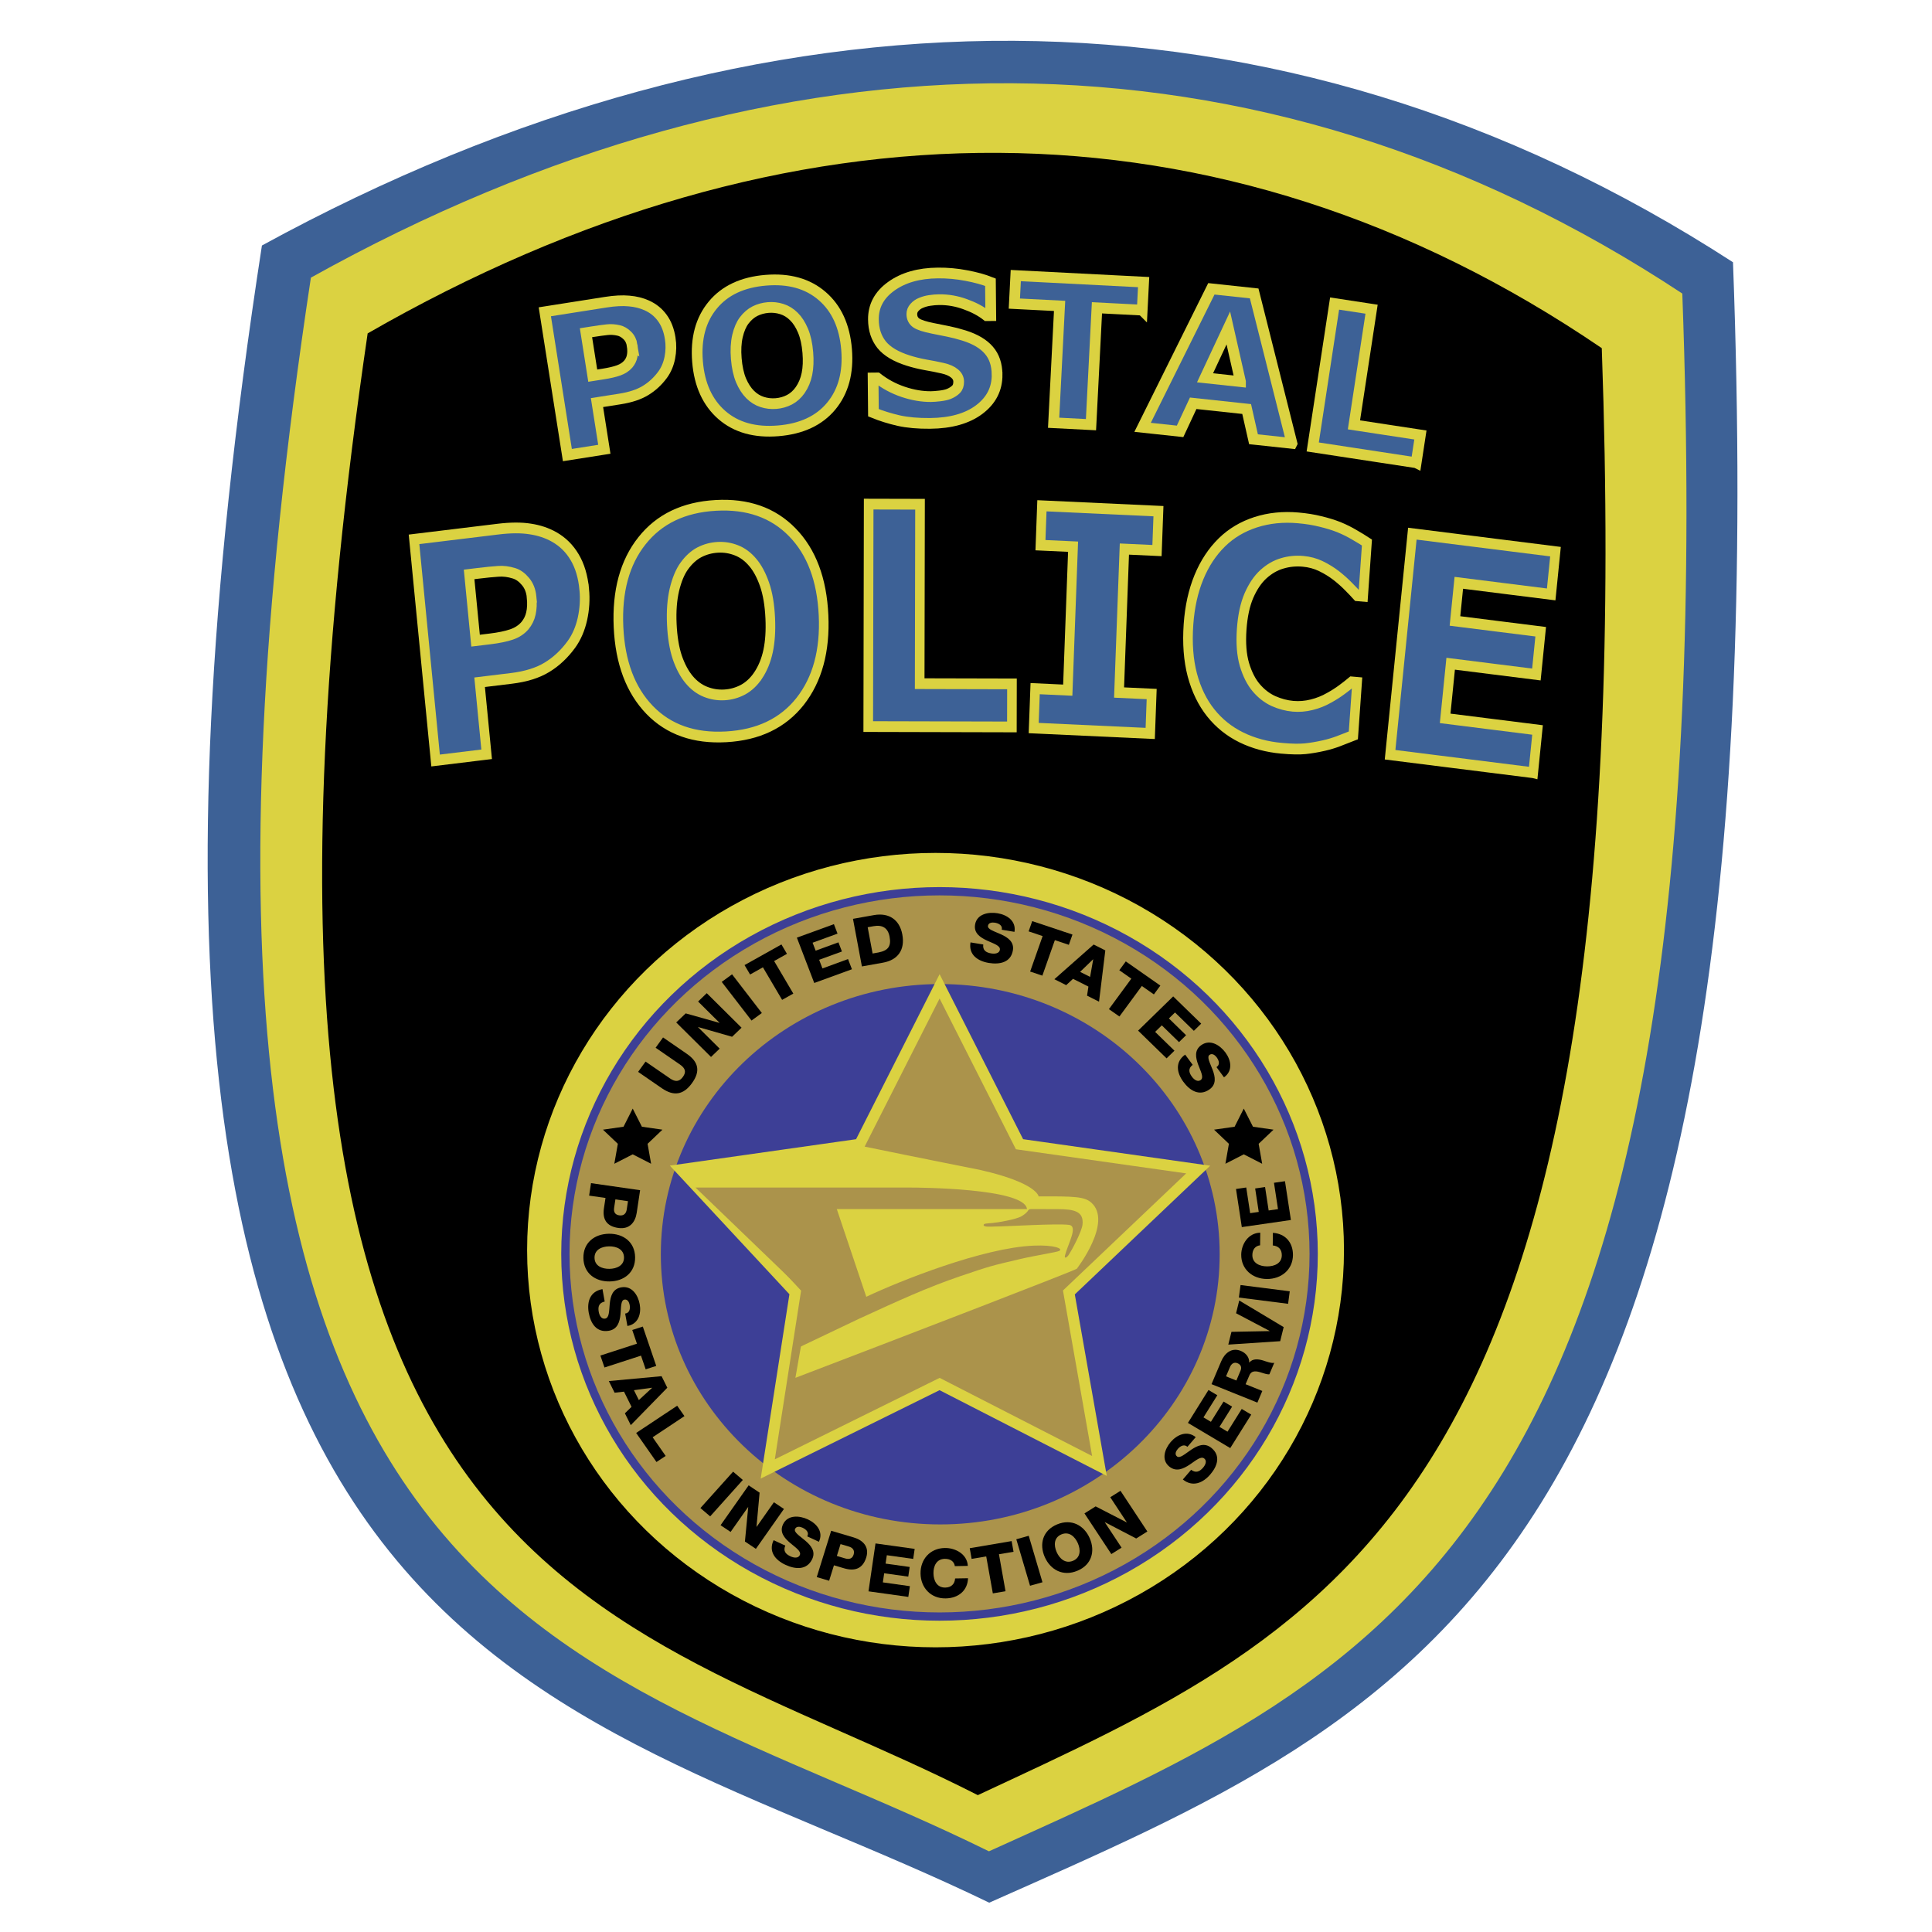 <?xml version="1.0" encoding="UTF-8" standalone="no"?>
<svg
   xmlns:dc="http://purl.org/dc/elements/1.1/"
   xmlns:cc="http://creativecommons.org/ns#"
   xmlns:rdf="http://www.w3.org/1999/02/22-rdf-syntax-ns#"
   xmlns:svg="http://www.w3.org/2000/svg"
   xmlns="http://www.w3.org/2000/svg"
   xmlns:sodipodi="http://sodipodi.sourceforge.net/DTD/sodipodi-0.dtd"
   xmlns:inkscape="http://www.inkscape.org/namespaces/inkscape"
   height="91.56mm"
   width="91.557mm"
   version="1.1"
   viewBox="0 0 324.414 324.424"
   id="svg5042"
   inkscape:version="0.91 r13725"
   sodipodi:docname="United_States_Postal_Inspection_Service_badge.svg">
  <sodipodi:namedview
     pagecolor="#ffffff"
     bordercolor="#666666"
     borderopacity="1"
     objecttolerance="10"
     gridtolerance="10"
     guidetolerance="10"
     inkscape:pageopacity="0"
     inkscape:pageshadow="2"
     inkscape:window-width="1916"
     inkscape:window-height="1035"
     id="namedview5156"
     showgrid="false"
     inkscape:zoom="1.9780101"
     inkscape:cx="90.510725"
     inkscape:cy="122.47945"
     inkscape:window-x="4"
     inkscape:window-y="1"
     inkscape:window-maximized="1"
     inkscape:current-layer="svg5042" />
  <defs
     id="defs5044">
    <clipPath
       id="b"
       clipPathUnits="userSpaceOnUse">
      <path
         d="m36 735h45.953v45.954h-45.953v-45.95z"
         id="path5047" />
    </clipPath>
    <clipPath
       id="a"
       clipPathUnits="userSpaceOnUse">
      <path
         d="m36 735h45.953v45.955h-45.953v-45.96z"
         id="path5050" />
    </clipPath>
    <clipPath
       clipPathUnits="userSpaceOnUse"
       id="b-5">
      <path
         id="path5860"
         d="m36 735h45.953v45.954h-45.953v-45.95z" />
    </clipPath>
    <clipPath
       clipPathUnits="userSpaceOnUse"
       id="a-6">
      <path
         id="path5863"
         d="m36 735h45.953v45.955h-45.953v-45.96z" />
    </clipPath>
    <inkscape:perspective
       id="perspective4521"
       inkscape:persp3d-origin="372.04724 : 350.78739 : 1"
       inkscape:vp_z="744.09448 : 526.18109 : 1"
       inkscape:vp_y="0 : 1000 : 0"
       inkscape:vp_x="0 : 526.18109 : 1"
       sodipodi:type="inkscape:persp3d" />
    <inkscape:perspective
       sodipodi:type="inkscape:persp3d"
       inkscape:vp_x="0 : 0.5 : 1"
       inkscape:vp_y="0 : 1000 : 0"
       inkscape:vp_z="1 : 0.5 : 1"
       inkscape:persp3d-origin="0.5 : 0.33333333 : 1"
       id="perspective4401" />
    <linearGradient
       id="linearGradient3847">
      <stop
         id="stop3849"
         offset="0"
         style="stop-color:#ffffff;stop-opacity:1;" />
      <stop
         style="stop-color:#ffffff;stop-opacity:1;"
         offset="0.32"
         id="stop3861" />
      <stop
         style="stop-color:#0000ff;stop-opacity:1;"
         offset="0.32"
         id="stop3859" />
      <stop
         style="stop-color:#0000ff;stop-opacity:1;"
         offset="0.66"
         id="stop3857" />
      <stop
         style="stop-color:#ff0001;stop-opacity:1;"
         offset="0.66"
         id="stop3855" />
      <stop
         id="stop3851"
         offset="1"
         style="stop-color:#ff0000;stop-opacity:1;" />
    </linearGradient>
    <linearGradient
       id="linearGradient3823">
      <stop
         id="stop3825"
         offset="0"
         style="stop-color:#ffff00;stop-opacity:1;" />
      <stop
         style="stop-color:#ffc21f;stop-opacity:1;"
         offset="0.287"
         id="stop3833" />
      <stop
         id="stop3827"
         offset="1"
         style="stop-color:#ff6700;stop-opacity:1;" />
    </linearGradient>
    <linearGradient
       id="linearGradient3882-8">
      <stop
         id="stop3884-6"
         offset="0"
         style="stop-color:#7f7f7f;stop-opacity:0.247;" />
      <stop
         style="stop-color:#dcdcdc;stop-opacity:0.863;"
         offset="0.5"
         id="stop3898-8" />
      <stop
         id="stop3886-5"
         offset="1"
         style="stop-color:#7f7f7f;stop-opacity:0.247;" />
    </linearGradient>
    <linearGradient
       id="linearGradient3712">
      <stop
         style="stop-color:#ffff00;stop-opacity:1;"
         offset="0"
         id="stop3714" />
      <stop
         id="stop3716"
         offset="0.898"
         style="stop-color:#ffc21f;stop-opacity:1;" />
      <stop
         style="stop-color:#ff6700;stop-opacity:1;"
         offset="1"
         id="stop3718" />
    </linearGradient>
    <linearGradient
       id="linearGradient3881">
      <stop
         style="stop-color:#ffff00;stop-opacity:1;"
         offset="0"
         id="stop3883" />
      <stop
         id="stop3885"
         offset="0.759"
         style="stop-color:#ffc21f;stop-opacity:1;" />
      <stop
         style="stop-color:#ff6700;stop-opacity:1;"
         offset="1"
         id="stop3887" />
    </linearGradient>
  </defs>
  <g
     id="g5060"
     clip-path="url(#a)"
     transform="matrix(7.06,0,0,-7.06,-254.16,5513.345)" />
  <g
     id="g6589">
    <g
       inkscape:label="Layer 1"
       id="layer1"
       transform="matrix(1,0,0,1,-855.507,-682.313)">
      <g
         id="g4339"
         transform="translate(-206.266,760.714)">
        <g
           transform="translate(-148.905,-21.272)"
           id="g4318">
          <g
             id="g4205"
             transform="translate(708.223,-143.78)">
            <path
               inkscape:connector-curvature="0"
               sodipodi:nodetypes="cccc"
               id="path3100-4-4"
               d="m 546.436,127.875 c -37.256,241.516 46.962,241.869 122.126,278.267 C 740.96,373.964 801.671,351.103 793.453,130.688 716.972,81.128 630.28,82.029 546.436,127.875 Z"
               style="display:inline;fill:#3d6196;fill-opacity:1;stroke:none;stroke-width:2.923;stroke-linecap:butt;stroke-linejoin:miter;stroke-miterlimit:4;stroke-dasharray:none;stroke-opacity:1" />
          </g>
        </g>
      </g>
    </g>
    <g
       style="fill:#dbd241;fill-opacity:1;stroke:none;stroke-opacity:1"
       transform="matrix(0.909,0,0,0.942,-762.425,-632.833)"
       id="g6502"
       inkscape:label="Layer 1">
      <g
         style="fill:#dbd241;fill-opacity:1;stroke:none;stroke-opacity:1"
         transform="translate(-206.266,760.714)"
         id="g6504">
        <g
           style="fill:#dbd241;fill-opacity:1;stroke:none;stroke-opacity:1"
           id="g6506"
           transform="translate(-148.905,-21.272)">
          <g
             style="fill:#dbd241;fill-opacity:1;stroke:none;stroke-opacity:1"
             transform="translate(708.223,-143.78)"
             id="g6508">
            <path
               style="display:inline;fill:#dbd241;fill-opacity:1;stroke:none;stroke-width:2.923;stroke-linecap:butt;stroke-linejoin:miter;stroke-miterlimit:4;stroke-dasharray:none;stroke-opacity:1"
               d="M 543.13,125.625 C 504.921,369.094 591.294,369.449 668.381,406.141 742.632,373.703 804.895,350.658 796.467,128.461 718.03,78.5 629.119,79.408 543.13,125.625 Z"
               id="path6510"
               sodipodi:nodetypes="cccc"
               inkscape:connector-curvature="0" />
          </g>
        </g>
      </g>
    </g>
    <g
       inkscape:label="Layer 1"
       id="g6512"
       transform="matrix(0.818,0,0,0.875,-671.342,-575.144)"
       style="fill:#000000;fill-opacity:1;stroke:none;stroke-opacity:1">
      <g
         id="g6514"
         transform="translate(-206.266,760.714)"
         style="fill:#000000;fill-opacity:1;stroke:none;stroke-opacity:1">
        <g
           transform="translate(-148.905,-21.272)"
           id="g6516"
           style="fill:#000000;fill-opacity:1;stroke:none;stroke-opacity:1">
          <g
             id="g6518"
             transform="translate(708.223,-143.78)"
             style="fill:#000000;fill-opacity:1;stroke:none;stroke-opacity:1">
            <path
               inkscape:connector-curvature="0"
               sodipodi:nodetypes="cccc"
               id="path6520"
               d="M 543.13,125.625 C 504.921,369.094 591.294,369.449 668.381,406.141 742.632,373.703 804.895,350.658 796.467,128.461 718.03,78.5 629.119,79.408 543.13,125.625 Z"
               style="display:inline;fill:#000000;fill-opacity:1;stroke:none;stroke-width:2.923;stroke-linecap:butt;stroke-linejoin:miter;stroke-miterlimit:4;stroke-dasharray:none;stroke-opacity:1" />
          </g>
        </g>
      </g>
    </g>
    <ellipse
       style="opacity:1;fill:#dbd241;fill-opacity:1;fill-rule:evenodd;stroke:#dbd241;stroke-width:1.212;stroke-linecap:round;stroke-linejoin:round;stroke-miterlimit:4;stroke-dasharray:none;stroke-opacity:1"
       id="path5712"
       cx="157.093"
       cy="209.915"
       rx="67.977"
       ry="66.09" />
    <ellipse
       style="opacity:1;fill:#3d3f96;fill-opacity:1;fill-rule:evenodd;stroke:#dbd241;stroke-width:2.213;stroke-linecap:round;stroke-linejoin:round;stroke-miterlimit:4;stroke-dasharray:none;stroke-opacity:1"
       id="path5714"
       cx="157.293"
       cy="210.088"
       rx="52.31"
       ry="49.543" />
    <path
       style="fill:#ab934b;fill-opacity:1"
       d="m 157.884,149.878 c -34.687,0 -62.803,27.185 -62.803,60.727 0,33.533 28.116,60.722 62.803,60.722 34.681,0 62.797,-27.189 62.797,-60.722 0,-33.541 -28.116,-60.727 -62.797,-60.727 z m -0.002,15.362 c 25.912,0 46.921,20.313 46.921,45.368 0,25.06 -21.009,45.368 -46.921,45.368 -25.912,0 -46.919,-20.308 -46.919,-45.368 0,-25.055 21.006,-45.368 46.919,-45.368 z"
       id="path5058"
       inkscape:connector-curvature="0" />
    <g
       id="g5068"
       transform="matrix(2.875,0,0,-2.803,-12.029,2334.929)"
       style="fill:#000000">
      <path
         d="m 44.299,769.88 c 0.687,-0.485 0.806,-1.042 0.299,-1.758 -0.505,-0.715 -1.07,-0.789 -1.757,-0.304 l -1.388,0.981 0.435,0.617 1.426,-1.008 c 0.305,-0.215 0.54,-0.212 0.754,0.089 0.214,0.301 0.137,0.524 -0.168,0.74 l -1.425,1.008 0.435,0.617 1.389,-0.982 z"
         id="path5070"
         inkscape:connector-curvature="0"
         style="fill:#000000" />
      <path
         d="m 43.679,771.76 0.554,0.543 1.97,-0.568 0.005,0.005 -1.251,1.274 0.506,0.499 2.032,-2.068 -0.553,-0.543 -1.985,0.583 -0.005,-0.006 1.265,-1.288 -0.506,-0.498 -2.032,2.067 z"
         id="path5072"
         inkscape:connector-curvature="0"
         style="fill:#000000" />
      <path
         d="m 46.336,774.19 0.604,0.454 1.74,-2.318 -0.603,-0.452 -1.741,2.316 z"
         id="path5074"
         inkscape:connector-curvature="0"
         style="fill:#000000" />
      <path
         d="m 50.147,775.87 -0.75,-0.431 1.121,-1.95 -0.654,-0.376 -1.121,1.95 -0.749,-0.431 -0.325,0.564 2.155,1.237 0.323,-0.563 z"
         id="path5076"
         inkscape:connector-curvature="0"
         style="fill:#000000" />
      <path
         d="m 50.726,776.84 2.163,0.808 0.212,-0.567 -1.457,-0.544 0.179,-0.476 1.331,0.498 0.204,-0.548 -1.331,-0.497 0.193,-0.518 1.494,0.56 0.228,-0.609 -2.201,-0.823 -1.015,2.716 z"
         id="path5078"
         inkscape:connector-curvature="0"
         style="fill:#000000" />
      <path
         d="m 55.149,775.89 0.352,0.065 c 0.561,0.114 0.744,0.375 0.639,0.945 -0.094,0.521 -0.42,0.721 -0.927,0.628 l -0.351,-0.064 0.287,-1.574 z m -1.146,2.077 1.226,0.224 c 0.873,0.159 1.494,-0.275 1.655,-1.157 0.171,-0.936 -0.268,-1.536 -1.135,-1.694 l -1.225,-0.224 -0.521,2.851 z"
         id="path5080"
         inkscape:connector-curvature="0"
         style="fill:#000000" />
      <path
         d="m 61.612,776.43 c -0.041,-0.338 0.149,-0.481 0.464,-0.535 0.225,-0.038 0.47,0.002 0.506,0.214 0.044,0.253 -0.357,0.37 -0.749,0.555 -0.39,0.186 -0.787,0.443 -0.698,0.967 0.106,0.624 0.776,0.762 1.312,0.671 0.568,-0.096 1.094,-0.47 0.988,-1.114 l -0.743,0.126 c 0.056,0.258 -0.174,0.384 -0.402,0.422 -0.161,0.027 -0.37,0.005 -0.402,-0.183 -0.038,-0.22 0.369,-0.33 0.764,-0.516 0.394,-0.186 0.777,-0.449 0.689,-0.966 -0.122,-0.724 -0.778,-0.852 -1.406,-0.746 -0.656,0.112 -1.188,0.499 -1.068,1.231 l 0.745,-0.126 z"
         id="path5082"
         inkscape:connector-curvature="0"
         style="fill:#000000" />
      <path
         d="m 66.611,776.41 -0.817,0.281 -0.73,-2.127 -0.714,0.245 0.73,2.126 -0.819,0.281 0.211,0.615 2.35,-0.806 -0.211,-0.615 z"
         id="path5084"
         inkscape:connector-curvature="0"
         style="fill:#000000" />
      <path
         d="m 67.268,774.79 0.584,-0.301 0.181,1.048 -0.007,0.005 -0.758,-0.752 z m 0.791,1.638 0.682,-0.352 -0.367,-3.072 -0.7,0.361 0.08,0.544 -0.899,0.464 -0.4,-0.379 -0.689,0.356 2.293,2.078 z"
         id="path5086"
         inkscape:connector-curvature="0"
         style="fill:#000000" />
      <path
         d="m 71.577,773.44 -0.703,0.504 -1.31,-1.828 -0.613,0.441 1.309,1.827 -0.702,0.504 0.379,0.529 2.018,-1.449 -0.378,-0.528 z"
         id="path5088"
         inkscape:connector-curvature="0"
         style="fill:#000000" />
      <path
         d="m 72.705,773.32 1.635,-1.632 -0.428,-0.429 -1.101,1.099 -0.357,-0.357 1.004,-1.005 -0.413,-0.414 -1.005,1.004 -0.39,-0.391 1.129,-1.127 -0.46,-0.459 -1.663,1.661 2.049,2.05 z"
         id="path5090"
         inkscape:connector-curvature="0"
         style="fill:#000000" />
      <path
         d="m 73.844,769.22 c -0.269,-0.212 -0.234,-0.448 -0.047,-0.708 0.132,-0.186 0.334,-0.33 0.51,-0.205 0.208,0.15 0.006,0.514 -0.142,0.923 -0.144,0.406 -0.245,0.867 0.186,1.176 0.515,0.369 1.088,-0.006 1.406,-0.448 0.335,-0.468 0.444,-1.103 -0.085,-1.486 l -0.439,0.613 c 0.222,0.144 0.147,0.395 0.013,0.584 -0.095,0.131 -0.26,0.263 -0.416,0.151 -0.181,-0.129 0.03,-0.492 0.18,-0.904 0.148,-0.409 0.235,-0.865 -0.191,-1.171 -0.598,-0.427 -1.153,-0.056 -1.523,0.463 -0.388,0.541 -0.493,1.189 0.108,1.625 l 0.44,-0.613 z"
         id="path5092"
         inkscape:connector-curvature="0"
         style="fill:#000000" />
      <path
         d="m 40.127,761.16 -0.074,-0.502 c -0.035,-0.233 0.037,-0.416 0.299,-0.454 0.268,-0.04 0.402,0.117 0.436,0.346 l 0.074,0.502 -0.735,0.108 z m 1.443,0.551 -0.2,-1.362 c -0.079,-0.534 -0.397,-1 -1.076,-0.9 -0.711,0.105 -0.929,0.552 -0.836,1.183 l 0.091,0.614 -0.957,0.14 0.111,0.747 2.867,-0.422 z"
         id="path5094"
         inkscape:connector-curvature="0"
         style="fill:#000000" />
      <path
         d="m 38.908,757.66 c 0.007,-0.486 0.44,-0.667 0.871,-0.66 0.429,0.006 0.858,0.2 0.85,0.686 -0.008,0.487 -0.441,0.669 -0.871,0.661 -0.431,-0.006 -0.858,-0.2 -0.85,-0.687 m 2.37,0.037 c 0.015,-0.914 -0.648,-1.44 -1.488,-1.452 -0.84,-0.013 -1.518,0.492 -1.532,1.405 -0.014,0.914 0.648,1.439 1.488,1.452 0.84,0.013 1.518,-0.492 1.532,-1.405"
         id="path5096"
         inkscape:connector-curvature="0"
         style="fill:#000000" />
      <path
         d="m 39.502,755.04 c -0.332,-0.074 -0.404,-0.301 -0.348,-0.618 0.039,-0.224 0.16,-0.442 0.372,-0.404 0.252,0.045 0.228,0.461 0.271,0.893 0.044,0.429 0.153,0.889 0.677,0.981 0.624,0.11 0.978,-0.476 1.073,-1.011 0.1,-0.567 -0.075,-1.188 -0.719,-1.305 l -0.131,0.744 c 0.262,0.033 0.303,0.292 0.263,0.52 -0.028,0.16 -0.119,0.35 -0.307,0.317 -0.22,-0.039 -0.188,-0.458 -0.23,-0.894 -0.044,-0.432 -0.162,-0.882 -0.678,-0.973 -0.724,-0.127 -1.064,0.447 -1.175,1.076 -0.115,0.654 0.07,1.285 0.802,1.418 l 0.13,-0.744 z"
         id="path5098"
         inkscape:connector-curvature="0"
         style="fill:#000000" />
      <path
         d="m 41.895,750.98 -0.273,0.82 -2.133,-0.71 -0.239,0.716 2.134,0.71 -0.273,0.821 0.617,0.205 0.784,-2.358 -0.617,-0.204 z"
         id="path5100"
         inkscape:connector-curvature="0"
         style="fill:#000000" />
      <path
         d="m 41.209,749.73 0.288,-0.591 0.772,0.731 -0.004,0.007 -1.056,-0.147 z m 1.615,0.839 0.335,-0.691 -2.134,-2.241 -0.344,0.708 0.389,0.388 -0.441,0.91 -0.548,-0.064 -0.338,0.698 3.081,0.292 z"
         id="path5102"
         inkscape:connector-curvature="0"
         style="fill:#000000" />
      <path
         d="m 43.735,748.8 0.425,-0.624 -1.858,-1.266 0.761,-1.118 -0.537,-0.364 -1.187,1.74 2.396,1.632 z"
         id="path5104"
         inkscape:connector-curvature="0"
         style="fill:#000000" />
      <path
         d="m 47.001,744.85 0.568,-0.497 -1.907,-2.182 -0.57,0.498 1.909,2.181 z"
         id="path5106"
         inkscape:connector-curvature="0"
         style="fill:#000000" />
      <path
         d="m 47.909,744.03 0.64,-0.438 -0.181,-2.043 0.007,-0.004 1.01,1.472 0.586,-0.401 -1.639,-2.391 -0.64,0.439 0.192,2.059 -0.007,0.005 -1.022,-1.49 -0.586,0.402 1.64,2.39 z"
         id="path5108"
         inkscape:connector-curvature="0"
         style="fill:#000000" />
      <path
         d="m 50.05,740.42 c -0.132,-0.315 0.011,-0.505 0.301,-0.642 0.205,-0.099 0.452,-0.126 0.544,0.067 0.111,0.232 -0.242,0.454 -0.569,0.74 -0.323,0.284 -0.634,0.641 -0.404,1.12 0.272,0.571 0.954,0.52 1.445,0.286 0.52,-0.249 0.923,-0.75 0.645,-1.342 l -0.681,0.325 c 0.125,0.232 -0.062,0.416 -0.27,0.516 -0.148,0.07 -0.355,0.106 -0.438,-0.066 -0.095,-0.202 0.264,-0.418 0.594,-0.707 0.327,-0.286 0.624,-0.644 0.399,-1.117 -0.317,-0.662 -0.982,-0.605 -1.557,-0.331 -0.601,0.286 -1.006,0.804 -0.691,1.476 l 0.682,-0.325 z"
         id="path5110"
         inkscape:connector-curvature="0"
         style="fill:#000000" />
      <path
         d="m 53.061,739.8 0.485,-0.148 c 0.226,-0.068 0.417,-0.025 0.494,0.228 0.079,0.26 -0.056,0.416 -0.279,0.483 l -0.485,0.148 -0.215,-0.711 z m -0.332,1.509 1.317,-0.4 c 0.517,-0.158 0.93,-0.541 0.732,-1.198 -0.21,-0.688 -0.683,-0.836 -1.293,-0.651 l -0.594,0.18 -0.281,-0.925 -0.723,0.219 0.842,2.775 z"
         id="path5112"
         inkscape:connector-curvature="0"
         style="fill:#000000" />
      <path
         d="m 55.319,740.55 2.287,-0.327 -0.086,-0.6 -1.54,0.221 -0.072,-0.502 1.407,-0.202 -0.083,-0.578 -1.407,0.201 -0.077,-0.546 1.579,-0.227 -0.092,-0.643 -2.326,0.334 0.41,2.869 z"
         id="path5114"
         inkscape:connector-curvature="0"
         style="fill:#000000" />
      <path
         d="m 59.954,739.19 c -0.046,0.293 -0.276,0.442 -0.592,0.437 -0.487,-0.008 -0.666,-0.442 -0.658,-0.871 0.006,-0.431 0.201,-0.858 0.689,-0.85 0.352,0.006 0.552,0.213 0.575,0.546 l 0.755,0.013 c -0.028,-0.747 -0.569,-1.195 -1.304,-1.208 -0.875,-0.015 -1.456,0.645 -1.47,1.485 -0.015,0.84 0.541,1.52 1.418,1.535 0.626,0.011 1.31,-0.375 1.343,-1.072 l -0.756,-0.015 z"
         id="path5116"
         inkscape:connector-curvature="0"
         style="fill:#000000" />
      <path
         d="m 63.38,740.05 -0.852,-0.147 0.385,-2.217 -0.742,-0.128 -0.386,2.214 -0.853,-0.147 -0.11,0.639 2.447,0.427 0.111,-0.641 z"
         id="path5118"
         inkscape:connector-curvature="0"
         style="fill:#000000" />
      <path
         d="m 63.542,740.8 0.726,0.209 0.802,-2.785 -0.726,-0.209 -0.802,2.785 z"
         id="path5120"
         inkscape:connector-curvature="0"
         style="fill:#000000" />
      <path
         d="m 66.854,739.51 c 0.448,0.191 0.451,0.661 0.282,1.056 -0.17,0.395 -0.51,0.718 -0.958,0.527 -0.448,-0.192 -0.45,-0.66 -0.281,-1.056 0.168,-0.396 0.509,-0.719 0.957,-0.527 m -0.93,2.18 c 0.839,0.359 1.577,-0.055 1.906,-0.827 0.331,-0.774 0.119,-1.592 -0.721,-1.95 -0.839,-0.36 -1.577,0.054 -1.907,0.827 -0.329,0.772 -0.119,1.591 0.722,1.95"
         id="path5122"
         inkscape:connector-curvature="0"
         style="fill:#000000" />
      <path
         d="m 67.523,742.35 0.653,0.419 1.812,-0.957 0.007,0.003 -0.966,1.503 0.598,0.385 1.569,-2.438 -0.652,-0.419 -1.826,0.975 -0.006,-0.006 0.978,-1.518 -0.598,-0.385 -1.569,2.438 z"
         id="path5124"
         inkscape:connector-curvature="0"
         style="fill:#000000" />
      <path
         d="m 73.753,744.96 c 0.273,-0.206 0.493,-0.114 0.699,0.131 0.145,0.174 0.234,0.407 0.069,0.545 -0.195,0.164 -0.5,-0.123 -0.858,-0.368 -0.356,-0.241 -0.778,-0.454 -1.186,-0.113 -0.485,0.407 -0.265,1.054 0.083,1.472 0.37,0.441 0.958,0.707 1.461,0.29 l -0.485,-0.579 c -0.194,0.18 -0.418,0.044 -0.567,-0.134 -0.104,-0.124 -0.19,-0.316 -0.044,-0.439 0.171,-0.143 0.472,0.152 0.832,0.399 0.359,0.246 0.779,0.445 1.181,0.108 0.563,-0.472 0.342,-1.102 -0.067,-1.59 -0.428,-0.511 -1.029,-0.774 -1.602,-0.301 l 0.484,0.579 z"
         id="path5126"
         inkscape:connector-curvature="0"
         style="fill:#000000" />
      <path
         d="m 73.565,747.77 1.202,1.972 0.516,-0.315 -0.81,-1.326 0.435,-0.265 0.739,1.213 0.499,-0.304 -0.739,-1.213 0.471,-0.287 0.831,1.361 0.554,-0.339 -1.225,-2.005 -2.473,1.508 z"
         id="path5128"
         inkscape:connector-curvature="0"
         style="fill:#000000" />
      <path
         d="m 76.395,750.31 0.241,0.586 c 0.087,0.209 0.021,0.369 -0.181,0.452 -0.199,0.082 -0.355,-0.038 -0.434,-0.233 l -0.23,-0.555 0.604,-0.25 z m -1.452,-0.218 0.565,1.366 c 0.195,0.473 0.6,0.85 1.141,0.628 0.289,-0.12 0.505,-0.372 0.498,-0.699 l 0.007,-0.003 c 0.186,0.258 0.539,0.208 0.803,0.126 0.116,-0.039 0.514,-0.191 0.652,-0.137 l -0.286,-0.69 c -0.115,-0.023 -0.382,0.074 -0.46,0.098 -0.278,0.093 -0.575,0.162 -0.709,-0.165 l -0.22,-0.528 0.976,-0.404 -0.287,-0.698 -2.68,1.106 z"
         id="path5130"
         inkscape:connector-curvature="0"
         style="fill:#000000" />
      <path
         d="m 79.158,753.51 -0.204,-0.844 -3.031,-0.205 0.185,0.765 2.228,0.045 0.002,0.008 -1.961,1.06 0.185,0.765 2.596,-1.594 z"
         id="path5132"
         inkscape:connector-curvature="0"
         style="fill:#000000" />
      <path
         d="m 76.541,755.28 0.098,0.749 2.874,-0.374 -0.097,-0.75 -2.875,0.375 z"
         id="path5134"
         inkscape:connector-curvature="0"
         style="fill:#000000" />
      <path
         d="m 77.781,758.41 c -0.293,-0.037 -0.448,-0.264 -0.452,-0.581 -0.006,-0.486 0.423,-0.678 0.853,-0.682 0.43,-0.004 0.862,0.177 0.867,0.664 0.004,0.354 -0.196,0.559 -0.529,0.591 l 0.007,0.755 c 0.748,-0.05 1.18,-0.602 1.173,-1.337 -0.01,-0.876 -0.686,-1.438 -1.527,-1.428 -0.84,0.008 -1.503,0.584 -1.494,1.461 0.007,0.625 0.412,1.298 1.111,1.312 l -0.009,-0.755 z"
         id="path5136"
         inkscape:connector-curvature="0"
         style="fill:#000000" />
      <path
         d="m 76.713,759.5 -0.34,2.283 0.598,0.09 0.229,-1.538 0.502,0.075 -0.21,1.405 0.579,0.085 0.21,-1.404 0.545,0.081 -0.235,1.578 0.643,0.095 0.346,-2.324 -2.867,-0.426 z"
         id="path5138"
         inkscape:connector-curvature="0"
         style="fill:#000000" />
      <path
         d="m 41.138,766.6 0.537,-1.087 1.2,-0.176 -0.868,-0.847 0.205,-1.195 -1.074,0.564 -1.074,-0.564 0.205,1.195 -0.869,0.847 1.201,0.176 0.537,1.087 z"
         id="path5140"
         inkscape:connector-curvature="0"
         style="fill:#000000" />
      <path
         d="m 76.828,766.6 0.537,-1.087 1.2,-0.176 -0.869,-0.847 0.206,-1.195 -1.074,0.564 -1.073,-0.564 0.204,1.195 -0.867,0.847 1.2,0.176 0.536,1.087 z"
         id="path5142"
         inkscape:connector-curvature="0"
         style="fill:#000000" />
    </g>
    <path
       d="m 157.773,165.622 13.418,26.511 30.007,4.253 -21.715,20.638 5.132,29.132 -26.841,-13.756 -26.833,13.756 5.123,-29.132 -21.709,-20.632 30.001,-4.255 13.418,-26.514 z"
       id="path5144"
       inkscape:connector-curvature="0"
       style="fill:#155196" />
    <path
       sodipodi:nodetypes="ccccccccccc"
       d="m 157.773,165.622 13.418,26.511 30.007,4.253 -21.715,20.638 5.132,29.132 -26.841,-13.756 -28.855,14.261 4.618,-29.637 -19.182,-20.632 30.001,-4.255 z"
       id="path5146"
       style="fill:#ab934b;fill-opacity:1;stroke:#dbd241;stroke-width:1.845;stroke-opacity:1"
       inkscape:connector-curvature="0" />
    <g
       id="g5148"
       transform="matrix(2.875,0,0,-2.803,-12.029,2334.929)">
      <path
         d="m 50.64,750.47 c 6.918,2.712 16.264,6.407 16.435,6.535 0,0 2.108,2.791 0.853,3.955 -0.392,0.365 -0.964,0.392 -3.082,0.378 0,0 -0.08,0.804 -3.374,1.577 -0.173,0.04 -3.448,0.701 -7.078,1.468 l -10.443,-1.515 7.551,-7.364 -0.862,-5.034 z"
         id="path5150"
         style="fill:#dbd241;fill-opacity:1"
         inkscape:connector-curvature="0" />
      <path
         d="m 63.811,760.13 c -0.328,-0.17 -1.3,-0.353 -1.67,-0.384 -0.343,-0.029 -0.508,-0.029 -0.508,-0.121 0,-0.141 0.458,-0.091 0.626,-0.091 0.758,0.004 3.649,0.194 4.362,0.099 0.551,-0.074 -0.072,-1.156 -0.234,-1.825 -0.058,-0.237 0.118,-0.117 0.202,0.011 0.221,0.33 0.769,1.413 0.818,1.819 0.095,0.817 -0.501,0.939 -1.467,0.939 l -1.541,0.004 c -0.127,-0.004 -0.146,-0.053 -0.198,-0.133 -0.075,-0.113 -0.29,-0.266 -0.39,-0.318"
         id="path5152"
         style="fill:#ab934b;fill-opacity:1"
         inkscape:connector-curvature="0" />
      <path
         d="m 60.299,756.57 c 1.704,0.594 1.792,0.615 3.455,1.014 0.934,0.223 2.145,0.41 2.293,0.489 0.253,0.134 -0.271,0.369 -1.492,0.317 -2.942,-0.121 -7.79,-2.1 -9.775,-3.064 l -1.722,5.253 11.107,0 c -0.109,1.276 -6.541,1.288 -6.747,1.29 l -12.612,0 6.504,-6.421 -0.519,-3.182 3.556,1.738 c 2.376,1.119 4.001,1.885 5.952,2.566"
         id="path5154"
         style="fill:#ab934b;fill-opacity:1"
         inkscape:connector-curvature="0" />
    </g>
    <ellipse
       ry="60.897"
       rx="62.826"
       cy="210.551"
       cx="157.761"
       id="ellipse5716"
       style="opacity:1;fill:none;fill-opacity:1;fill-rule:evenodd;stroke:#3d3f96;stroke-width:1.389;stroke-linecap:round;stroke-linejoin:round;stroke-miterlimit:4;stroke-dasharray:none;stroke-opacity:1" />
    <g
       id="text6522"
       style="font-style:normal;font-weight:normal;font-size:33.503px;line-height:125%;font-family:sans-serif;letter-spacing:0px;word-spacing:0px;fill:#3d6196;fill-opacity:1;stroke:#dbd241;stroke-width:1.8;stroke-linecap:butt;stroke-linejoin:miter;stroke-miterlimit:4;stroke-dasharray:none;stroke-opacity:1"
       transform="translate(-11.288,16.456)">
      <path
         inkscape:connector-curvature="0"
         id="path6577"
         style="font-style:normal;font-variant:normal;font-weight:bold;font-stretch:normal;font-family:sans-serif;-inkscape-font-specification:'sans-serif Bold';stroke:#dbd241;stroke-width:1.8;stroke-miterlimit:4;stroke-dasharray:none;stroke-opacity:1"
         d="m 123.829,40.366 q 0.255,1.616 -0.067,3.256 -0.324,1.624 -1.209,2.84 -1.214,1.649 -2.877,2.656 -1.647,1.005 -4.281,1.419 l -3.862,0.608 1.234,7.838 -6.205,0.977 -3.789,-24.062 10.213,-1.608 q 2.295,-0.361 3.926,-0.204 1.645,0.138 2.981,0.739 1.605,0.724 2.598,2.091 1.01,1.365 1.338,3.449 z m -6.393,1.156 q -0.16,-1.018 -0.824,-1.659 -0.667,-0.657 -1.44,-0.833 -1.031,-0.235 -1.957,-0.122 -0.929,0.097 -2.464,0.338 l -1.067,0.168 1.135,7.207 1.778,-0.28 q 1.584,-0.249 2.571,-0.604 1.004,-0.357 1.607,-1.048 0.516,-0.611 0.663,-1.363 0.16,-0.77 -0.003,-1.805 z" />
      <path
         inkscape:connector-curvature="0"
         id="path6579"
         style="font-style:normal;font-variant:normal;font-weight:bold;font-stretch:normal;font-family:sans-serif;-inkscape-font-specification:'sans-serif Bold';stroke:#dbd241;stroke-width:1.8;stroke-miterlimit:4;stroke-dasharray:none;stroke-opacity:1"
         d="m 153.442,42.224 q 0.477,5.804 -2.568,9.501 -3.046,3.681 -8.915,4.163 -5.853,0.481 -9.459,-2.653 -3.607,-3.151 -4.084,-8.955 -0.481,-5.853 2.566,-9.518 3.046,-3.681 8.899,-4.162 5.837,-0.48 9.459,2.653 3.621,3.117 4.102,8.97 z m -7.794,6.829 q 0.822,-1.184 1.139,-2.72 0.316,-1.552 0.148,-3.59 -0.18,-2.185 -0.811,-3.676 -0.631,-1.491 -1.524,-2.37 -0.912,-0.91 -2.04,-1.26 -1.112,-0.352 -2.286,-0.255 -1.19,0.098 -2.215,0.609 -1.009,0.51 -1.809,1.56 -0.74,0.98 -1.129,2.637 -0.374,1.639 -0.2,3.759 0.178,2.168 0.793,3.661 0.63,1.475 1.524,2.37 0.894,0.895 2.024,1.262 1.13,0.367 2.336,0.268 1.206,-0.099 2.261,-0.645 1.054,-0.563 1.788,-1.608 z" />
      <path
         inkscape:connector-curvature="0"
         id="path6581"
         style="font-style:normal;font-variant:normal;font-weight:bold;font-stretch:normal;font-family:sans-serif;-inkscape-font-specification:'sans-serif Bold';stroke:#dbd241;stroke-width:1.8;stroke-miterlimit:4;stroke-dasharray:none;stroke-opacity:1"
         d="m 178.716,46.434 q 0.034,3.599 -3.003,5.885 -3.021,2.27 -8.256,2.32 -3.026,0.029 -5.289,-0.473 -2.246,-0.518 -4.217,-1.318 l -0.056,-5.84 0.687,-0.007 q 1.961,1.535 4.374,2.347 2.429,0.811 4.654,0.79 0.573,-0.005 1.504,-0.113 0.931,-0.107 1.518,-0.342 0.717,-0.301 1.171,-0.747 0.47,-0.446 0.462,-1.313 -0.008,-0.802 -0.7,-1.368 -0.676,-0.582 -1.988,-0.881 -1.377,-0.314 -2.918,-0.577 -1.524,-0.28 -2.87,-0.709 -3.085,-0.968 -4.459,-2.657 -1.358,-1.705 -1.382,-4.24 -0.033,-3.403 2.99,-5.575 3.038,-2.189 7.831,-2.234 2.405,-0.023 4.748,0.429 2.36,0.436 4.084,1.123 l 0.054,5.611 -0.671,0.006 q -1.484,-1.164 -3.634,-1.928 -2.134,-0.781 -4.359,-0.76 -0.785,0.007 -1.569,0.13 -0.768,0.105 -1.485,0.407 -0.636,0.251 -1.089,0.763 -0.453,0.495 -0.447,1.133 0.009,0.965 0.75,1.482 0.741,0.5 2.79,0.906 1.344,0.265 2.573,0.515 1.246,0.25 2.673,0.694 2.806,0.889 4.146,2.463 1.356,1.558 1.38,4.077 z" />
      <path
         inkscape:connector-curvature="0"
         id="path6583"
         style="font-style:normal;font-variant:normal;font-weight:bold;font-stretch:normal;font-family:sans-serif;-inkscape-font-specification:'sans-serif Bold';stroke:#dbd241;stroke-width:1.8;stroke-miterlimit:4;stroke-dasharray:none;stroke-opacity:1"
         d="m 203.081,35.618 -7.597,-0.388 -1.002,19.622 -6.274,-0.321 1.002,-19.622 -7.597,-0.388 0.24,-4.705 21.468,1.097 -0.24,4.705 z" />
      <path
         inkscape:connector-curvature="0"
         id="path6585"
         style="font-style:normal;font-variant:normal;font-weight:bold;font-stretch:normal;font-family:sans-serif;-inkscape-font-specification:'sans-serif Bold';stroke:#dbd241;stroke-width:1.8;stroke-miterlimit:4;stroke-dasharray:none;stroke-opacity:1"
         d="m 228.228,57.995 -6.457,-0.694 -1.149,-5.076 -8.978,-0.965 -2.201,4.716 -6.295,-0.676 11.548,-23.258 7.189,0.772 6.344,25.18 z m -8.642,-10.373 -2.043,-9.005 -3.91,8.366 5.953,0.64 z" />
      <path
         inkscape:connector-curvature="0"
         id="path6587"
         style="font-style:normal;font-variant:normal;font-weight:bold;font-stretch:normal;font-family:sans-serif;-inkscape-font-specification:'sans-serif Bold';stroke:#dbd241;stroke-width:1.8;stroke-miterlimit:4;stroke-dasharray:none;stroke-opacity:1"
         d="m 249.085,61.243 -17.369,-2.648 3.672,-24.08 6.21,0.947 -2.961,19.423 11.159,1.701 -0.71,4.658 z" />
    </g>
    <g
       id="text6526"
       style="font-style:normal;font-weight:normal;font-size:51.277px;line-height:125%;font-family:sans-serif;letter-spacing:0px;word-spacing:0px;fill:#3d6196;fill-opacity:1;stroke:#dbd241;stroke-width:1.8;stroke-linecap:butt;stroke-linejoin:miter;stroke-miterlimit:4;stroke-dasharray:none;stroke-opacity:1"
       transform="matrix(0.897,0,0,1.002,32.492,14.472)">
      <path
         inkscape:connector-curvature="0"
         id="path6564"
         style="font-style:normal;font-variant:normal;font-weight:bold;font-stretch:normal;font-family:sans-serif;-inkscape-font-specification:'sans-serif Bold';stroke:#dbd241;stroke-width:1.8;stroke-miterlimit:4;stroke-dasharray:none;stroke-opacity:1"
         d="m 73.147,84.308 q 0.271,2.489 -0.34,4.973 -0.614,2.459 -2.055,4.254 -1.977,2.432 -4.593,3.85 -2.591,1.416 -6.648,1.857 l -5.949,0.648 1.315,12.072 -9.558,1.041 -4.037,-37.062 15.731,-1.713 q 3.534,-0.385 6.017,-0.026 2.504,0.332 4.504,1.348 2.4,1.225 3.819,3.387 1.444,2.16 1.794,5.371 z m -9.857,1.3 q -0.171,-1.568 -1.139,-2.596 -0.971,-1.053 -2.14,-1.379 -1.558,-0.435 -2.983,-0.33 -1.427,0.08 -3.791,0.337 l -1.643,0.179 1.209,11.101 2.738,-0.298 q 2.439,-0.266 3.975,-0.735 1.56,-0.472 2.533,-1.485 0.834,-0.897 1.113,-2.035 0.301,-1.166 0.128,-2.759 z" />
      <path
         inkscape:connector-curvature="0"
         id="path6566"
         style="font-style:normal;font-variant:normal;font-weight:bold;font-stretch:normal;font-family:sans-serif;-inkscape-font-specification:'sans-serif Bold';stroke:#dbd241;stroke-width:1.8;stroke-miterlimit:4;stroke-dasharray:none;stroke-opacity:1"
         d="m 117.944,88.68 q 0.452,8.902 -4.382,14.412 -4.836,5.485 -13.838,5.942 -8.977,0.456 -14.343,-4.511 -5.368,-4.992 -5.82,-13.894 -0.456,-8.977 4.381,-14.437 4.836,-5.485 13.813,-5.941 8.952,-0.455 14.343,4.511 5.39,4.941 5.846,13.918 z m -12.249,10.073 q 1.314,-1.771 1.872,-4.106 0.557,-2.36 0.398,-5.485 -0.17,-3.351 -1.065,-5.662 -0.895,-2.311 -2.218,-3.698 -1.351,-1.436 -3.061,-2.026 -1.685,-0.591 -3.485,-0.5 -1.825,0.093 -3.418,0.825 -1.567,0.731 -2.841,2.3 -1.179,1.464 -1.854,3.98 -0.651,2.49 -0.486,5.741 0.169,3.326 1.038,5.638 0.893,2.286 2.218,3.698 1.325,1.412 3.036,2.027 1.711,0.615 3.561,0.521 1.85,-0.094 3.49,-0.879 1.639,-0.81 2.813,-2.374 z" />
      <path
         inkscape:connector-curvature="0"
         id="path6568"
         style="font-style:normal;font-variant:normal;font-weight:bold;font-stretch:normal;font-family:sans-serif;-inkscape-font-specification:'sans-serif Bold';stroke:#dbd241;stroke-width:1.8;stroke-miterlimit:4;stroke-dasharray:none;stroke-opacity:1"
         d="m 153.199,107.376 -26.89,-0.059 0.081,-37.281 9.614,0.021 -0.065,30.07 17.276,0.038 -0.016,7.211 z" />
      <path
         inkscape:connector-curvature="0"
         id="path6570"
         style="font-style:normal;font-variant:normal;font-weight:bold;font-stretch:normal;font-family:sans-serif;-inkscape-font-specification:'sans-serif Bold';stroke:#dbd241;stroke-width:1.8;stroke-miterlimit:4;stroke-dasharray:none;stroke-opacity:1"
         d="m 179.095,108.467 -21.814,-0.903 0.273,-6.604 6.104,0.253 0.995,-24.041 -6.104,-0.253 0.273,-6.604 21.814,0.903 -0.273,6.604 -6.104,-0.253 -0.995,24.041 6.104,0.253 -0.273,6.604 z" />
      <path
         inkscape:connector-curvature="0"
         id="path6572"
         style="font-style:normal;font-variant:normal;font-weight:bold;font-stretch:normal;font-family:sans-serif;-inkscape-font-specification:'sans-serif Bold';stroke:#dbd241;stroke-width:1.8;stroke-miterlimit:4;stroke-dasharray:none;stroke-opacity:1"
         d="m 203.713,110.955 q -4.143,-0.326 -7.567,-1.826 -3.398,-1.498 -5.729,-4.117 -2.331,-2.619 -3.444,-6.349 -1.088,-3.727 -0.715,-8.47 0.347,-4.418 1.953,-7.908 1.605,-3.49 4.329,-5.863 2.615,-2.281 6.291,-3.348 3.7,-1.065 7.944,-0.732 2.346,0.184 4.197,0.606 1.877,0.399 3.442,0.949 1.635,0.606 2.936,1.311 1.328,0.682 2.312,1.262 l -0.708,9.011 -1.098,-0.086 q -0.652,-0.654 -1.66,-1.562 -0.984,-0.906 -2.269,-1.811 -1.31,-0.907 -2.864,-1.581 -1.554,-0.675 -3.376,-0.818 -2.022,-0.159 -3.895,0.347 -1.871,0.481 -3.535,1.832 -1.585,1.307 -2.693,3.581 -1.083,2.276 -1.346,5.62 -0.275,3.494 0.514,5.917 0.814,2.425 2.206,3.89 1.415,1.493 3.24,2.239 1.827,0.721 3.649,0.865 1.747,0.137 3.486,-0.253 1.764,-0.389 3.282,-1.174 1.28,-0.628 2.393,-1.369 1.113,-0.741 1.834,-1.287 l 0.998,0.079 -0.699,8.886 q -1.447,0.514 -2.763,0.963 -1.316,0.449 -2.745,0.739 -1.863,0.381 -3.482,0.53 -1.619,0.149 -4.415,-0.071 z" />
      <path
         inkscape:connector-curvature="0"
         id="path6574"
         style="font-style:normal;font-variant:normal;font-weight:bold;font-stretch:normal;font-family:sans-serif;-inkscape-font-specification:'sans-serif Bold';stroke:#dbd241;stroke-width:1.8;stroke-miterlimit:4;stroke-dasharray:none;stroke-opacity:1"
         d="m 250.792,115.051 -26.796,-3.016 4.17,-37.047 26.796,3.016 -0.806,7.166 -17.292,-1.946 -0.72,6.394 16.048,1.806 -0.806,7.166 -16.048,-1.806 -1.03,9.156 17.292,1.946 -0.806,7.166 z" />
    </g>
  </g>
</svg>
